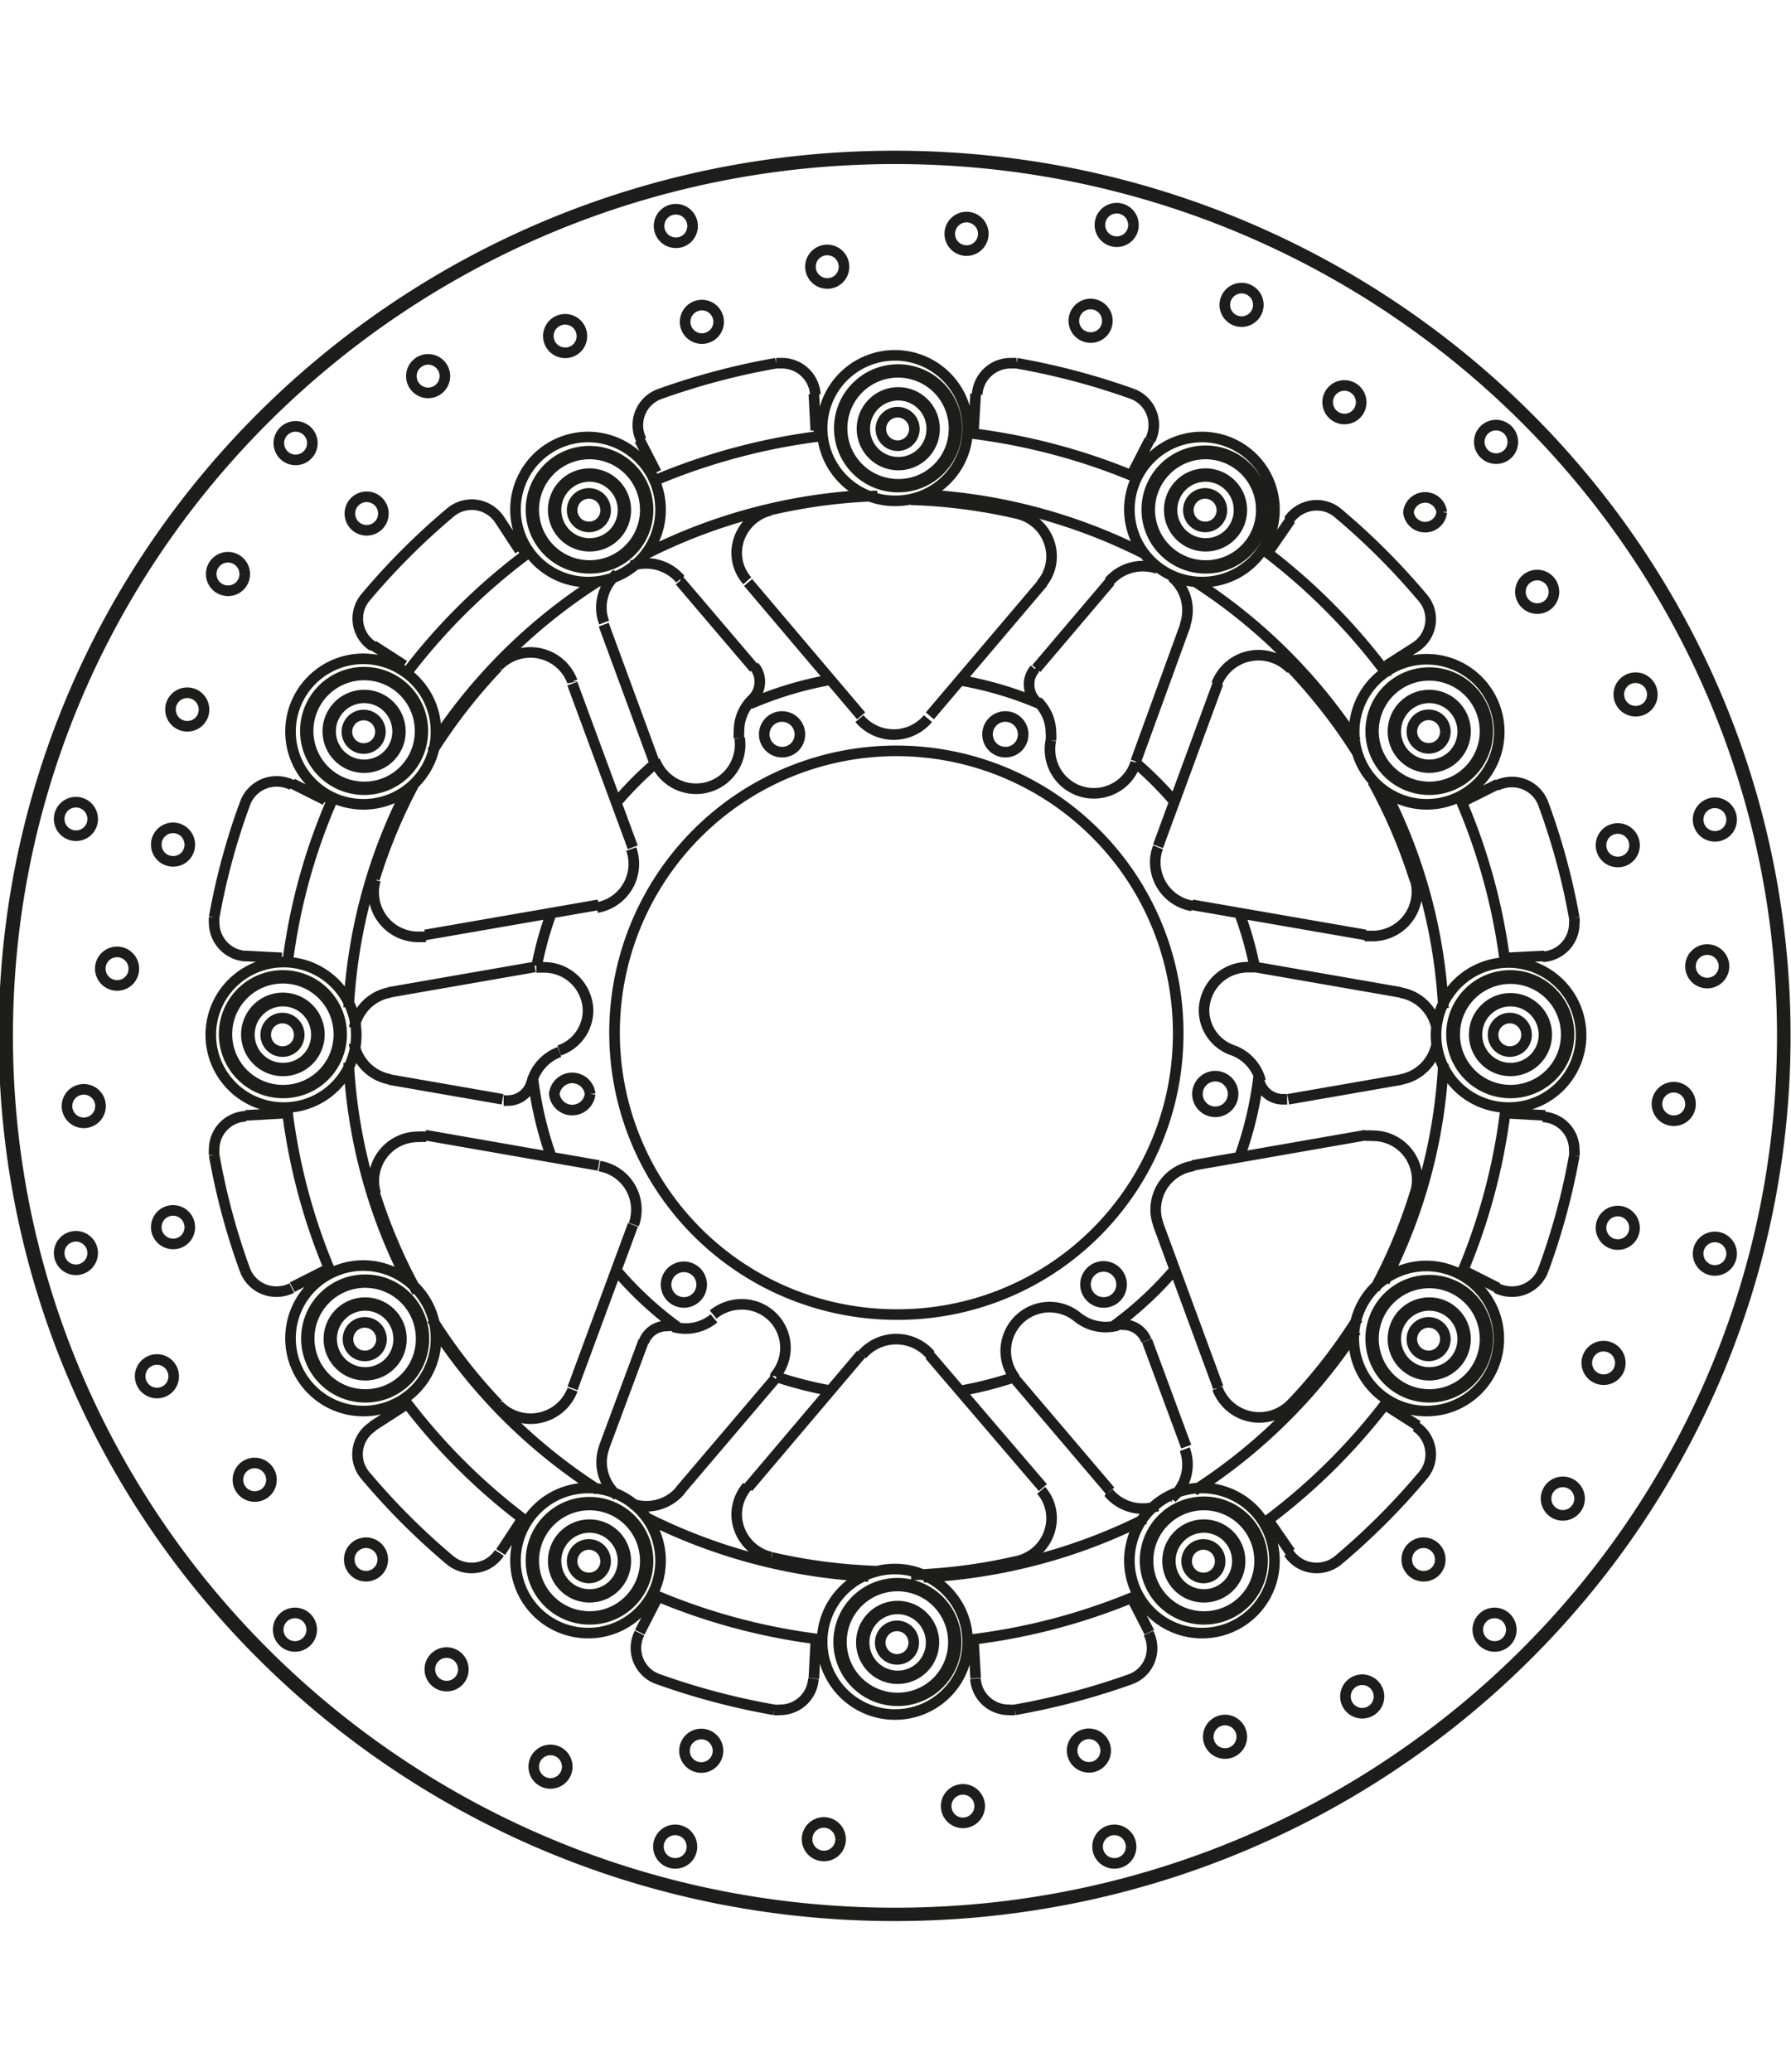 <svg xmlns="http://www.w3.org/2000/svg" width="1934" height="2237" viewBox="0 0 84.46 83.48"><defs><style>.a{fill:none;stroke:#1d1d1b;stroke-linejoin:bevel;stroke-width:0.5px;}</style></defs><path class="a" d="M405.44,306.56l2.85-7.71m14-24,5.34-6.29m15.22,26.06-8.18,1.43m-28,0-8.18-1.43m29.13,16.62L422.28,305m-14-23.95-2.85-7.72m1.5,36,1.86-5m18.52-31.71,3.49-4.11M444.53,292l-5.34.93m-37.05,0L396.8,292m34,19.4-4.5-5.29m-17-29.06-2.39-6.5m9.91-10.88.09,1.72m0,57.12-.09,1.73m15.83-58.4-.79,1.54M403,312.83l-.95,1.45m43.26-42.75-1.47.94M393.78,301l-1.56.79m-2.2-8.1,1.75-.1m57.79,0,1.75.1m-59.09-15.65,1.56.78m50.05,28.56,1.47.94M402,265.6l.95,1.45m28.9,49.47.79,1.54m-8.19,2.17-.1-1.73m0-57.12.1-1.72m-15.84,58.4.79-1.54m28.9-49.47,1-1.45M396,308.35l1.46-.94m50.05-28.56,1.56-.78m2.2,8.1-1.75.09m-57.79,0-1.75-.09m59.09,15.65-1.56-.79M397.5,272.47l-1.46-.94m43.25,42.75-1-1.45m-28.9-49.46-.79-1.54m25.75,8.71L432,277M415,306.1l-4.5,5.29m-13.73-23.5,6.89-1.2m33.95,0,6.89,1.2m-34-19.4L414,272.6m18.53,31.71,1.85,5m1.5-36L433.05,281m-14,23.95-5.33,6.29m-15.23-26.06,8.18-1.42m36.17,1.42-8.18-1.42m-20.94-15.2,5.33,6.29m16.84,31.67-2.84-7.71m-36.67-23.21h0a.79.79,0,0,0-1.58,0,.79.79,0,0,0,1.58,0m2,0h0a2.77,2.77,0,1,0-2.77,2.73,2.76,2.76,0,0,0,2.77-2.73m-1.19,0h0a1.58,1.58,0,1,0-1.58,1.56,1.57,1.57,0,0,0,1.58-1.56m.13,0h0a1.71,1.71,0,1,0-1.71,1.69,1.7,1.7,0,0,0,1.71-1.69m.93,0h0a2.64,2.64,0,1,0-2.64,2.6,2.62,2.62,0,0,0,2.64-2.6m52.18,14.3h0a.79.79,0,1,0-.79.78.79.79,0,0,0,.79-.78m2,0h0a2.77,2.77,0,1,0-2.76,2.73,2.75,2.75,0,0,0,2.76-2.73m-1.18,0h0a1.58,1.58,0,1,0-1.58,1.56,1.57,1.57,0,0,0,1.58-1.56m.13,0h0a1.71,1.71,0,1,0-1.71,1.69,1.71,1.71,0,0,0,1.71-1.69m.92,0h0a2.63,2.63,0,1,0-2.63,2.6,2.62,2.62,0,0,0,2.63-2.6m-59.75,0h0a.79.79,0,1,0-.78.78.78.78,0,0,0,.78-.78m2,0h0a2.77,2.77,0,1,0-2.76,2.73,2.75,2.75,0,0,0,2.76-2.73m-1.19,0h0a1.58,1.58,0,1,0-1.57,1.56,1.56,1.56,0,0,0,1.57-1.56m.14,0h0a1.72,1.72,0,1,0-1.71,1.69,1.71,1.71,0,0,0,1.71-1.69m.92,0h0a2.64,2.64,0,1,0-2.63,2.6,2.62,2.62,0,0,0,2.63-2.6m52.18-14.3h0a.79.79,0,1,0-.79.78.78.78,0,0,0,.79-.78m2,0h0a2.76,2.76,0,1,0-2.76,2.73,2.75,2.75,0,0,0,2.76-2.73m-1.18,0h0a1.58,1.58,0,1,0-1.58,1.56,1.57,1.57,0,0,0,1.58-1.56m.13,0h0a1.71,1.71,0,1,0-1.71,1.69,1.71,1.71,0,0,0,1.71-1.69m.92,0h0a2.63,2.63,0,1,0-2.63,2.6,2.62,2.62,0,0,0,2.63-2.6M407,265.16h0a.79.79,0,1,0-.79.78.78.78,0,0,0,.79-.78m2,0h0a2.76,2.76,0,1,0-2.76,2.73,2.74,2.74,0,0,0,2.76-2.73m-1.18,0h0a1.58,1.58,0,1,0-1.58,1.56,1.57,1.57,0,0,0,1.58-1.56m.13,0h0a1.71,1.71,0,1,0-1.71,1.69,1.7,1.7,0,0,0,1.71-1.69m.92,0h0a2.63,2.63,0,1,0-2.63,2.6,2.62,2.62,0,0,0,2.63-2.6m-12.44,39.09h0a.79.79,0,1,0-.79.78.78.78,0,0,0,.79-.78m2,0h0a2.77,2.77,0,1,0-2.77,2.73,2.75,2.75,0,0,0,2.77-2.73m-1.19,0h0a1.58,1.58,0,1,0-1.58,1.56,1.57,1.57,0,0,0,1.58-1.56m.13,0h0a1.71,1.71,0,1,0-1.71,1.69,1.7,1.7,0,0,0,1.71-1.69m.93,0h0a2.64,2.64,0,1,0-2.64,2.6,2.62,2.62,0,0,0,2.64-2.6m48.3,0h0a.79.79,0,1,0-.79.78.79.79,0,0,0,.79-.78m2,0h0a2.76,2.76,0,1,0-2.76,2.73,2.75,2.75,0,0,0,2.76-2.73m-1.18,0h0a1.58,1.58,0,1,0-1.58,1.56,1.57,1.57,0,0,0,1.58-1.56m.13,0h0a1.71,1.71,0,1,0-1.71,1.69,1.71,1.71,0,0,0,1.71-1.69m.92,0h0a2.63,2.63,0,1,0-2.63,2.6,2.61,2.61,0,0,0,2.63-2.6m-26.91-42.92h0a.79.79,0,1,0-.79.78.79.79,0,0,0,.79-.78m2,0h0a2.77,2.77,0,1,0-2.76,2.73,2.75,2.75,0,0,0,2.76-2.73m-1.18,0h0a1.58,1.58,0,1,0-1.58,1.56,1.57,1.57,0,0,0,1.58-1.56m.13,0h0a1.71,1.71,0,1,0-1.71,1.69,1.7,1.7,0,0,0,1.71-1.69m.92,0h0a2.64,2.64,0,1,0-2.63,2.6,2.61,2.61,0,0,0,2.63-2.6m12.63,3.83h0a.79.79,0,1,0-.79.78.78.78,0,0,0,.79-.78m2,0h0a2.77,2.77,0,1,0-2.77,2.73,2.75,2.75,0,0,0,2.77-2.73m-1.19,0h0a1.58,1.58,0,1,0-1.58,1.56,1.57,1.57,0,0,0,1.58-1.56m.13,0h0a1.71,1.71,0,1,0-1.71,1.69,1.7,1.7,0,0,0,1.71-1.69m.92,0h0a2.63,2.63,0,1,0-2.63,2.6,2.61,2.61,0,0,0,2.63-2.6M407,314.72h0a.79.79,0,1,0-.79.78.78.78,0,0,0,.79-.78m2,0h0a2.76,2.76,0,1,0-2.76,2.73,2.74,2.74,0,0,0,2.76-2.73m-1.18,0h0a1.58,1.58,0,1,0-1.58,1.56,1.57,1.57,0,0,0,1.58-1.56m.13,0h0a1.71,1.71,0,1,0-1.71,1.69,1.7,1.7,0,0,0,1.71-1.69m.92,0h0a2.63,2.63,0,1,0-2.63,2.6,2.62,2.62,0,0,0,2.63-2.6m27.11,0h0a.79.79,0,1,0-.79.78.78.78,0,0,0,.79-.78m2,0h0a2.77,2.77,0,1,0-2.77,2.73,2.75,2.75,0,0,0,2.77-2.73m-1.19,0h0a1.58,1.58,0,1,0-1.58,1.56,1.57,1.57,0,0,0,1.58-1.56m.13,0h0a1.71,1.71,0,1,0-1.71,1.69,1.7,1.7,0,0,0,1.71-1.69m.92,0h0a2.63,2.63,0,1,0-2.63,2.6,2.61,2.61,0,0,0,2.63-2.6m-16.31,3.84h0a.79.79,0,1,0-.79.78.78.78,0,0,0,.79-.78m2,0h0a2.77,2.77,0,1,0-2.76,2.73,2.75,2.75,0,0,0,2.76-2.73m-1.18,0h0a1.58,1.58,0,1,0-1.58,1.56,1.57,1.57,0,0,0,1.58-1.56m.13,0h0a1.71,1.71,0,1,0-1.71,1.69,1.71,1.71,0,0,0,1.71-1.69m.92,0h0a2.64,2.64,0,1,0-2.63,2.6,2.62,2.62,0,0,0,2.63-2.6m-28.16-28.62h0a3.43,3.43,0,1,0-3.42,3.38,3.41,3.41,0,0,0,3.42-3.38M399,304.25h0a3.43,3.43,0,1,0-3.43,3.38,3.41,3.41,0,0,0,3.43-3.38m10.59,10.47h0a3.42,3.42,0,1,0-3.42,3.38,3.4,3.4,0,0,0,3.42-3.38m14.48-53.39h0a3.43,3.43,0,1,0-3.42,3.38,3.4,3.4,0,0,0,3.42-3.38M399,275.64h0a3.43,3.43,0,1,0-3.43,3.38,3.41,3.41,0,0,0,3.43-3.38m50.14,0h0a3.42,3.42,0,1,0-3.42,3.38,3.41,3.41,0,0,0,3.42-3.38m-10.6-10.48h0a3.42,3.42,0,1,0-3.42,3.38,3.4,3.4,0,0,0,3.42-3.38m-14.47,53.4h0a3.43,3.43,0,1,0-3.42,3.38,3.41,3.41,0,0,0,3.42-3.38m14.47-3.84h0a3.42,3.42,0,1,0-3.42,3.38,3.4,3.4,0,0,0,3.42-3.38m-28.95-49.56h0a3.42,3.42,0,1,0-3.42,3.38,3.4,3.4,0,0,0,3.42-3.38M453,289.94h0a3.42,3.42,0,1,0-3.42,3.38,3.4,3.4,0,0,0,3.42-3.38m-3.88,14.31h0a3.42,3.42,0,1,0-3.42,3.38,3.4,3.4,0,0,0,3.42-3.38m-16.62.06h0a1.16,1.16,0,0,0-1.09-.75,1.1,1.1,0,0,0-.31,0m4.75,3h0a2.11,2.11,0,0,0,3.51.71m3.92-5.41h0a25.05,25.05,0,0,0,1.9-4.54m-5.82,9.95h0a25.24,25.24,0,0,0,3.11-4m2.71-5.93h0a2.08,2.08,0,0,0-2-2.69,2.19,2.19,0,0,0-.36,0m-5-2.58h0a1.16,1.16,0,0,0,1.12.86l.2,0m7.05-3.36h0a2.1,2.1,0,0,0-1.71-1.67m0,4.1h0a2.1,2.1,0,0,0,1.71-1.67m-3.4-5.1h0l.36,0a2.09,2.09,0,0,0,2.11-2.08,2,2,0,0,0-.09-.6m-2.71-5.94h0a25.7,25.7,0,0,0-3.11-4m5.82,10h0a25.54,25.54,0,0,0-2-4.67m-3.85-5.29h0a2.11,2.11,0,0,0-3.51.71m-2.79-5.46h0a2.25,2.25,0,0,0-.68-.11,2.11,2.11,0,0,0-1.61.74m3.59,2.05h0a2.16,2.16,0,0,0,.12-.71,2.05,2.05,0,0,0-.74-1.58m-6.46,4.35h0a1.08,1.08,0,0,0-.27.73,1.12,1.12,0,0,0,.35.82m.22-5.55h0a2,2,0,0,0,.49-1.33,2.08,2.08,0,0,0-1.63-2m0,0h0a25.56,25.56,0,0,0-5-.65m0,50.7h0a25.56,25.56,0,0,0,5-.65m0,0h0a2.08,2.08,0,0,0,1.63-2,2,2,0,0,0-.49-1.34m6.16.36h0a2.05,2.05,0,0,0,.74-1.58,2,2,0,0,0-.13-.72m-3.59,2.05h0a2.09,2.09,0,0,0,1.61.75,2,2,0,0,0,.69-.12m-16.86-36.38h0a.84.84,0,1,0-.84.83.83.83,0,0,0,.84-.83m10.53,0h0a.84.84,0,1,0-.84.83.83.83,0,0,0,.84-.83m9.9,16.95h0a.84.84,0,1,0-1.68,0,.84.84,0,0,0,1.68,0m-5.26,9h0a.85.85,0,1,0-.84.83.84.84,0,0,0,.84-.83m-19.8,0h0a.84.84,0,1,0-.84.83.84.84,0,0,0,.84-.83m-5.26-9h0a.85.85,0,0,0-1.69,0,.85.85,0,0,0,1.69,0m.32-8.79h0a2.09,2.09,0,0,0,1.74-2.05,2.12,2.12,0,0,0-.12-.71m10.76-6.15h0a2.11,2.11,0,0,0,3.23,0M428,276h0a2,2,0,0,0,0-.35,2.06,2.06,0,0,0-.64-1.49M428,276h0a2.07,2.07,0,0,0,4,1.05m1.05,4h0a1.9,1.9,0,0,0-.13.71,2.09,2.09,0,0,0,1.74,2.05m3,2.89h0l-.36,0a2.07,2.07,0,0,0-2.08,2,2,2,0,0,0,1.36,1.92m1.31,1.45h0a2.1,2.1,0,0,0-1.31-1.45m-1.9,5.46h0a2.08,2.08,0,0,0-1.74,2.05,1.94,1.94,0,0,0,.13.71m-3.83,4.35h0a2.12,2.12,0,0,0,1.35.48,2.24,2.24,0,0,0,.57-.08m-1.92-.4h0a2.07,2.07,0,0,0-2.92,2.9m-4-1.11h0a2.13,2.13,0,0,0-3.23,0m-10.76-6.14h0a2.16,2.16,0,0,0,.12-.71,2.08,2.08,0,0,0-1.74-2.05M434,289.94h0a13.29,13.29,0,1,0-13.29,13.14A13.22,13.22,0,0,0,434,289.94m-38.86.38h0a2.1,2.1,0,0,0,1.7,1.67m0-4.1h0a2.1,2.1,0,0,0-1.7,1.67m9.67,1.07h0a2,2,0,0,0,1.36-1.92,2.07,2.07,0,0,0-2.08-2l-.36,0m-7.58-4.12h0a2,2,0,0,0-.09.6,2.1,2.1,0,0,0,2.11,2.08l.36,0M398,278h0a25.78,25.78,0,0,0-1.9,4.54m5.82-10h0a25.7,25.7,0,0,0-3.11,4m6.62-3.31h0a2.11,2.11,0,0,0-3.51-.71m7.4,4.43h0a2.08,2.08,0,0,0,4-1.05m-5.78-7.75h0a2.09,2.09,0,0,0-.74,1.59,1.94,1.94,0,0,0,.13.71m3.59-2.05h0a2.12,2.12,0,0,0-1.62-.74,2.25,2.25,0,0,0-.68.11m5.71,6.29h0a1.15,1.15,0,0,0,.34-.82,1.08,1.08,0,0,0-.27-.73m-.07,1.55h0a2.06,2.06,0,0,0-.64,1.49,2,2,0,0,0,0,.35m1.52-10.75h0a2.09,2.09,0,0,0-1.63,2,2,2,0,0,0,.5,1.33m6.14-4h0a25.66,25.66,0,0,0-5,.65m0,49.4h0a25.66,25.66,0,0,0,5,.65m-6.14-4h0a2.06,2.06,0,0,0-.5,1.34,2.09,2.09,0,0,0,1.63,2m.18-8.54h0a2.05,2.05,0,0,0-1.59-3.38,2.11,2.11,0,0,0-1.33.48M408.23,312h0a2,2,0,0,0,.69.12,2.09,2.09,0,0,0,1.61-.75m-3.59-2.05h0a2.18,2.18,0,0,0-.13.72,2.07,2.07,0,0,0,.74,1.58m2.64-8h0a1.06,1.06,0,0,0-.31,0,1.14,1.14,0,0,0-1.08.75m1.39-.71h0a2.25,2.25,0,0,0,.58.08,2.09,2.09,0,0,0,1.34-.48m-10.18,4.07h0a2.11,2.11,0,0,0,3.51-.71m-6.62-3.31h0a25.24,25.24,0,0,0,3.11,4m-5.82-9.95h0a25.74,25.74,0,0,0,2,4.66m.41-7.32h0a2.19,2.19,0,0,0-.36,0,2.08,2.08,0,0,0-2,2.69m8.66-6.69h0a2.1,2.1,0,0,0-1.31,1.45m-1.32.84h0l.2,0a1.16,1.16,0,0,0,1.12-.86m-.11-25h0a28.66,28.66,0,0,0-5.85,5.79m19.75-11.28h0a29.39,29.39,0,0,0-8,2.12m-15.17,15h0a28.05,28.05,0,0,0-2.15,7.9m0,6.75h0a28.24,28.24,0,0,0,2.15,7.9m3.41,5.83h0a28.66,28.66,0,0,0,5.85,5.79m5.91,3.37h0a29,29,0,0,0,8,2.12m6.83,0h0a29.11,29.11,0,0,0,8-2.12m5.9-3.37h0a28.71,28.71,0,0,0,5.86-5.79m3.41-5.83h0a28.56,28.56,0,0,0,2.14-7.9m0-6.75h0a28.38,28.38,0,0,0-2.14-7.9m-3.42-5.84h0A28.87,28.87,0,0,0,438,267m-5.92-3.37h0a29.3,29.3,0,0,0-8-2.12m12.81,34.15h0a17.12,17.12,0,0,0,.91-3.85m-22.74,14.21h0a18.55,18.55,0,0,0,2.54.65m16.22-27.78h0a16.82,16.82,0,0,0-1.84-1.84m-27.54,7.1h0a16.39,16.39,0,0,0-.69,2.49M407.51,301h0a16.63,16.63,0,0,0,2.92,2.7m22-36.48h0A26.06,26.06,0,0,0,422,264.42m20.39,11.63h0a25.73,25.73,0,0,0-7.64-7.56m11.76,20.15h0a25.23,25.23,0,0,0-2.78-10.29m0,23.19h0a25.23,25.23,0,0,0,2.78-10.3m-11.76,20.15h0a25.82,25.82,0,0,0,7.64-7.55M422,315.47h0a26.23,26.23,0,0,0,10.42-2.75m-1.5-9.07h0a16.63,16.63,0,0,0,2.92-2.7m-6.26-26.62h0a17,17,0,0,0-3.82-1.15m-20.2,18.67h0a17.1,17.1,0,0,0,.9,3.85m33.15-9h0a16.43,16.43,0,0,0-.7-2.49m-17.54-19.77h0a26.06,26.06,0,0,0-10.42,2.75m-2.32,1.32h0A25.85,25.85,0,0,0,399,276m-1.34,2.31h0a25.39,25.39,0,0,0-2.78,10.29m0,2.6h0a25.39,25.39,0,0,0,2.78,10.3m1.34,2.3h0a25.85,25.85,0,0,0,7.65,7.55m2.32,1.33h0a26.23,26.23,0,0,0,10.42,2.75m4.39-8.76h0a18.41,18.41,0,0,0,2.53-.65m-8.67-32.88h0a17.08,17.08,0,0,0-3.83,1.15m-4.42,2.76h0a16.82,16.82,0,0,0-1.84,1.84m38.88-13.64h0a.79.79,0,0,0-1.57,0,.79.79,0,0,0,1.57,0m-3.8-5.18h0a.79.79,0,1,0-.79.78.78.78,0,0,0,.79-.78m7.15,1.87h0a.79.79,0,1,0-.79.78.78.78,0,0,0,.79-.78m-12-6.46h0a.79.79,0,1,0-.79.78.79.79,0,0,0,.79-.78m-5.89-3.77h0a.79.79,0,1,0-.79.78.78.78,0,0,0,.79-.78m-1.23,4.52h0a.79.79,0,1,0-.79.78.78.78,0,0,0,.79-.78m21.06,12.78h0a.79.79,0,1,0-.79.78.78.78,0,0,0,.79-.78m4.64,4.84h0a.79.79,0,1,0-.79.78.78.78,0,0,0,.79-.78M455.52,299h0a.79.79,0,1,0-.79.78.78.78,0,0,0,.79-.78m2.64-5.84h0a.79.79,0,1,0-.79.78.78.78,0,0,0,.79-.78m1.94,7.06h0a.79.79,0,1,0-.79.78.79.79,0,0,0,.79-.78m-.36-13.55h0a.79.79,0,1,0-.79.78.79.79,0,0,0,.79-.78m.36-6.92h0a.79.79,0,1,0-.79.78.78.78,0,0,0,.79-.78m-4.58,1.21h0a.79.79,0,1,0-.79.78.78.78,0,0,0,.79-.78m-.67,24.41h0a.79.79,0,1,0-.79.78.78.78,0,0,0,.79-.78m-1.92,6.4h0a.79.79,0,1,0-.79.78.79.79,0,0,0,.79-.78m-22.35,11.88h0a.79.79,0,1,0-.79.78.78.78,0,0,0,.79-.78M437,323h0a.79.79,0,1,0-.79.78A.79.79,0,0,0,437,323m-5.22,5.18h0a.79.79,0,1,0-.79.78.78.78,0,0,0,.79-.78m11.69-7.08h0a.79.79,0,1,0-.79.78.79.79,0,0,0,.79-.78m6.24-3.15h0a.79.79,0,1,0-.79.78.78.78,0,0,0,.79-.78m-3.35-3.31h0a.79.79,0,1,0-.79.78.78.78,0,0,0,.79-.78m-21.72,11.63h0a.79.79,0,1,0-.79.78.79.79,0,0,0,.79-.78m-6.56,1.56h0a.79.79,0,1,0-.79.78.78.78,0,0,0,.79-.78m-21.59-13.19h0a.79.79,0,1,0-.79.78.79.79,0,0,0,.79-.78m3.8,5.18h0a.79.79,0,1,0-.79.78.78.78,0,0,0,.79-.78m-7.15-1.87h0a.79.79,0,1,0-.79.78.79.79,0,0,0,.79-.78m12.05,6.46h0a.79.79,0,1,0-.79.78.79.79,0,0,0,.79-.78m5.88,3.77h0a.79.79,0,1,0-.79.78.78.78,0,0,0,.79-.78m1.23-4.52h0a.79.79,0,1,0-.79.78.79.79,0,0,0,.79-.78m-21.06-12.78h0a.79.79,0,1,0-.79.78.78.78,0,0,0,.79-.78M386.63,306h0a.79.79,0,1,0-.79.78.78.78,0,0,0,.79-.78m.76-25.07h0a.79.79,0,1,0-.79.78.78.78,0,0,0,.79-.78m-2.64,5.85h0a.79.79,0,1,0-.79.78.78.78,0,0,0,.79-.78m-1.94-7.06h0a.79.79,0,1,0-.79.78.78.78,0,0,0,.79-.78m.37,13.54h0a.79.79,0,1,0-.79.78.79.79,0,0,0,.79-.78m-.37,6.93h0a.79.79,0,1,0-.79.78.79.79,0,0,0,.79-.78m4.58-1.22h0a.79.79,0,1,0-.79.78.78.78,0,0,0,.79-.78m.67-24.41h0a.79.79,0,1,0-.79.78.78.78,0,0,0,.79-.78m1.92-6.39h0a.79.79,0,1,0-.79.78.78.78,0,0,0,.79-.78m22.35-11.89h0a.79.79,0,1,0-.79.78.79.79,0,0,0,.79-.78m-6.45.67h0a.79.79,0,1,0-.79.78.78.78,0,0,0,.79-.78m5.22-5.19h0a.79.79,0,1,0-.79.78.78.78,0,0,0,.79-.78m-11.68,7.08h0a.79.79,0,1,0-.79.78.79.79,0,0,0,.79-.78M393.17,262h0a.79.79,0,1,0-.79.78.79.79,0,0,0,.79-.78m3.35,3.31h0a.79.79,0,0,0-1.58,0,.79.79,0,0,0,1.58,0m21.72-11.63h0a.79.79,0,1,0-.79.78.78.78,0,0,0,.79-.78m6.57-1.55h0a.79.79,0,1,0-.79.78.79.79,0,0,0,.79-.78m7.87,9.72h0a1.58,1.58,0,0,0,.17-.71,1.56,1.56,0,0,0-1-1.47m0,0h0a33.4,33.4,0,0,0-5.47-1.45m0,0h0l-.28,0a1.58,1.58,0,0,0-1.58,1.48m-7.63,0h0a1.58,1.58,0,0,0-1.58-1.48l-.27,0m0,0h0a33.25,33.25,0,0,0-5.48,1.45m0,0h0a1.56,1.56,0,0,0-.87,2.18M402,265.6h0a1.59,1.59,0,0,0-1.32-.71,1.56,1.56,0,0,0-1,.37m0,0h0a32.61,32.61,0,0,0-4,4m0,0h0a1.55,1.55,0,0,0,.35,2.31m-3.82,6.54h0a1.62,1.62,0,0,0-.72-.17,1.58,1.58,0,0,0-1.48,1m0,0h0a31.58,31.58,0,0,0-1.47,5.41m0,0h0a2.45,2.45,0,0,0,0,.27,1.58,1.58,0,0,0,1.49,1.56m0,7.55h0a1.56,1.56,0,0,0-1.49,1.55,2.46,2.46,0,0,0,0,.28m0,0h0A31.83,31.83,0,0,0,390,301m0,0h0a1.58,1.58,0,0,0,1.48,1,1.62,1.62,0,0,0,.72-.17m3.82,6.53h0a1.56,1.56,0,0,0-.72,1.31,1.53,1.53,0,0,0,.37,1m0,0h0a32.69,32.69,0,0,0,4,4m0,0h0a1.61,1.61,0,0,0,1,.36,1.56,1.56,0,0,0,1.32-.71m6.61,3.78h0a1.55,1.55,0,0,0,.87,2.17m0,0h0a33.25,33.25,0,0,0,5.48,1.45m0,0h0a1.23,1.23,0,0,0,.27,0,1.57,1.57,0,0,0,1.58-1.47m7.64,0h0a1.57,1.57,0,0,0,1.58,1.47,1.32,1.32,0,0,0,.28,0m0,0h0a33.4,33.4,0,0,0,5.47-1.45m0,0h0a1.55,1.55,0,0,0,1-1.47,1.57,1.57,0,0,0-.17-.7m6.61-3.78h0a1.58,1.58,0,0,0,1.33.71,1.6,1.6,0,0,0,1-.36m0,0h0a32.69,32.69,0,0,0,4-4m0,0h0a1.53,1.53,0,0,0,.37-1,1.57,1.57,0,0,0-.71-1.31m3.81-6.53h0a1.65,1.65,0,0,0,.72.17,1.57,1.57,0,0,0,1.48-1m0,0h0a31.83,31.83,0,0,0,1.47-5.41m0,0h0a1.27,1.27,0,0,0,0-.28,1.55,1.55,0,0,0-1.49-1.55m0-7.55h0a1.57,1.57,0,0,0,1.49-1.56,1.23,1.23,0,0,0,0-.27m0,0h0a31.58,31.58,0,0,0-1.47-5.41m0,0h0a1.57,1.57,0,0,0-1.48-1,1.65,1.65,0,0,0-.72.17m-3.81-6.54h0a1.57,1.57,0,0,0,.71-1.31,1.55,1.55,0,0,0-.37-1m0,0h0a32.61,32.61,0,0,0-4-4m0,0h0a1.55,1.55,0,0,0-1-.37,1.61,1.61,0,0,0-1.33.71m-1,1.45h0l-.25-.19m-5.92-3.37h0l-.28-.12m-7.5-2h0l-.31,0m-6.83,0h0l-.31,0m-7.5,2h0l-.28.12m-5.92,3.37h0l-.25.19m-5.49,5.42h0l-.18.25m-3.42,5.85h0l-.12.28m-2,14.47h0c0,.1,0,.2,0,.3m0-7.36h0c0,.1,0,.21,0,.31m5.59,20.59h0l.18.25M393.78,301h0l.12.29m15.26,15.08h0l.28.12M403,312.83h0l.25.19m20.84,5.52h0l.31,0m-7.45,0h0l.31,0M438.09,313h0l.25-.19m-6.45,3.69h0l.28-.12m15.26-15.08h0l.12-.29m-3.72,6.38h0l.19-.25m5.58-20.59h0c0-.1,0-.21,0-.31m0,7.36h0c0-.1,0-.2,0-.3M444,272.72h0a2.35,2.35,0,0,1-.19-.25m3.72,6.38h0l-.12-.28m15.22,11.37h0c0-22.9-18.81-41.49-42-41.49s-42,18.59-42,41.49,18.8,41.49,42,41.49,42-18.59,42-41.49m-.14,0h0c0-22.83-18.74-41.36-41.84-41.36s-41.85,18.53-41.85,41.36,18.75,41.36,41.85,41.36,41.84-18.53,41.84-41.36" transform="translate(-378.44 -248.2)"/></svg>
